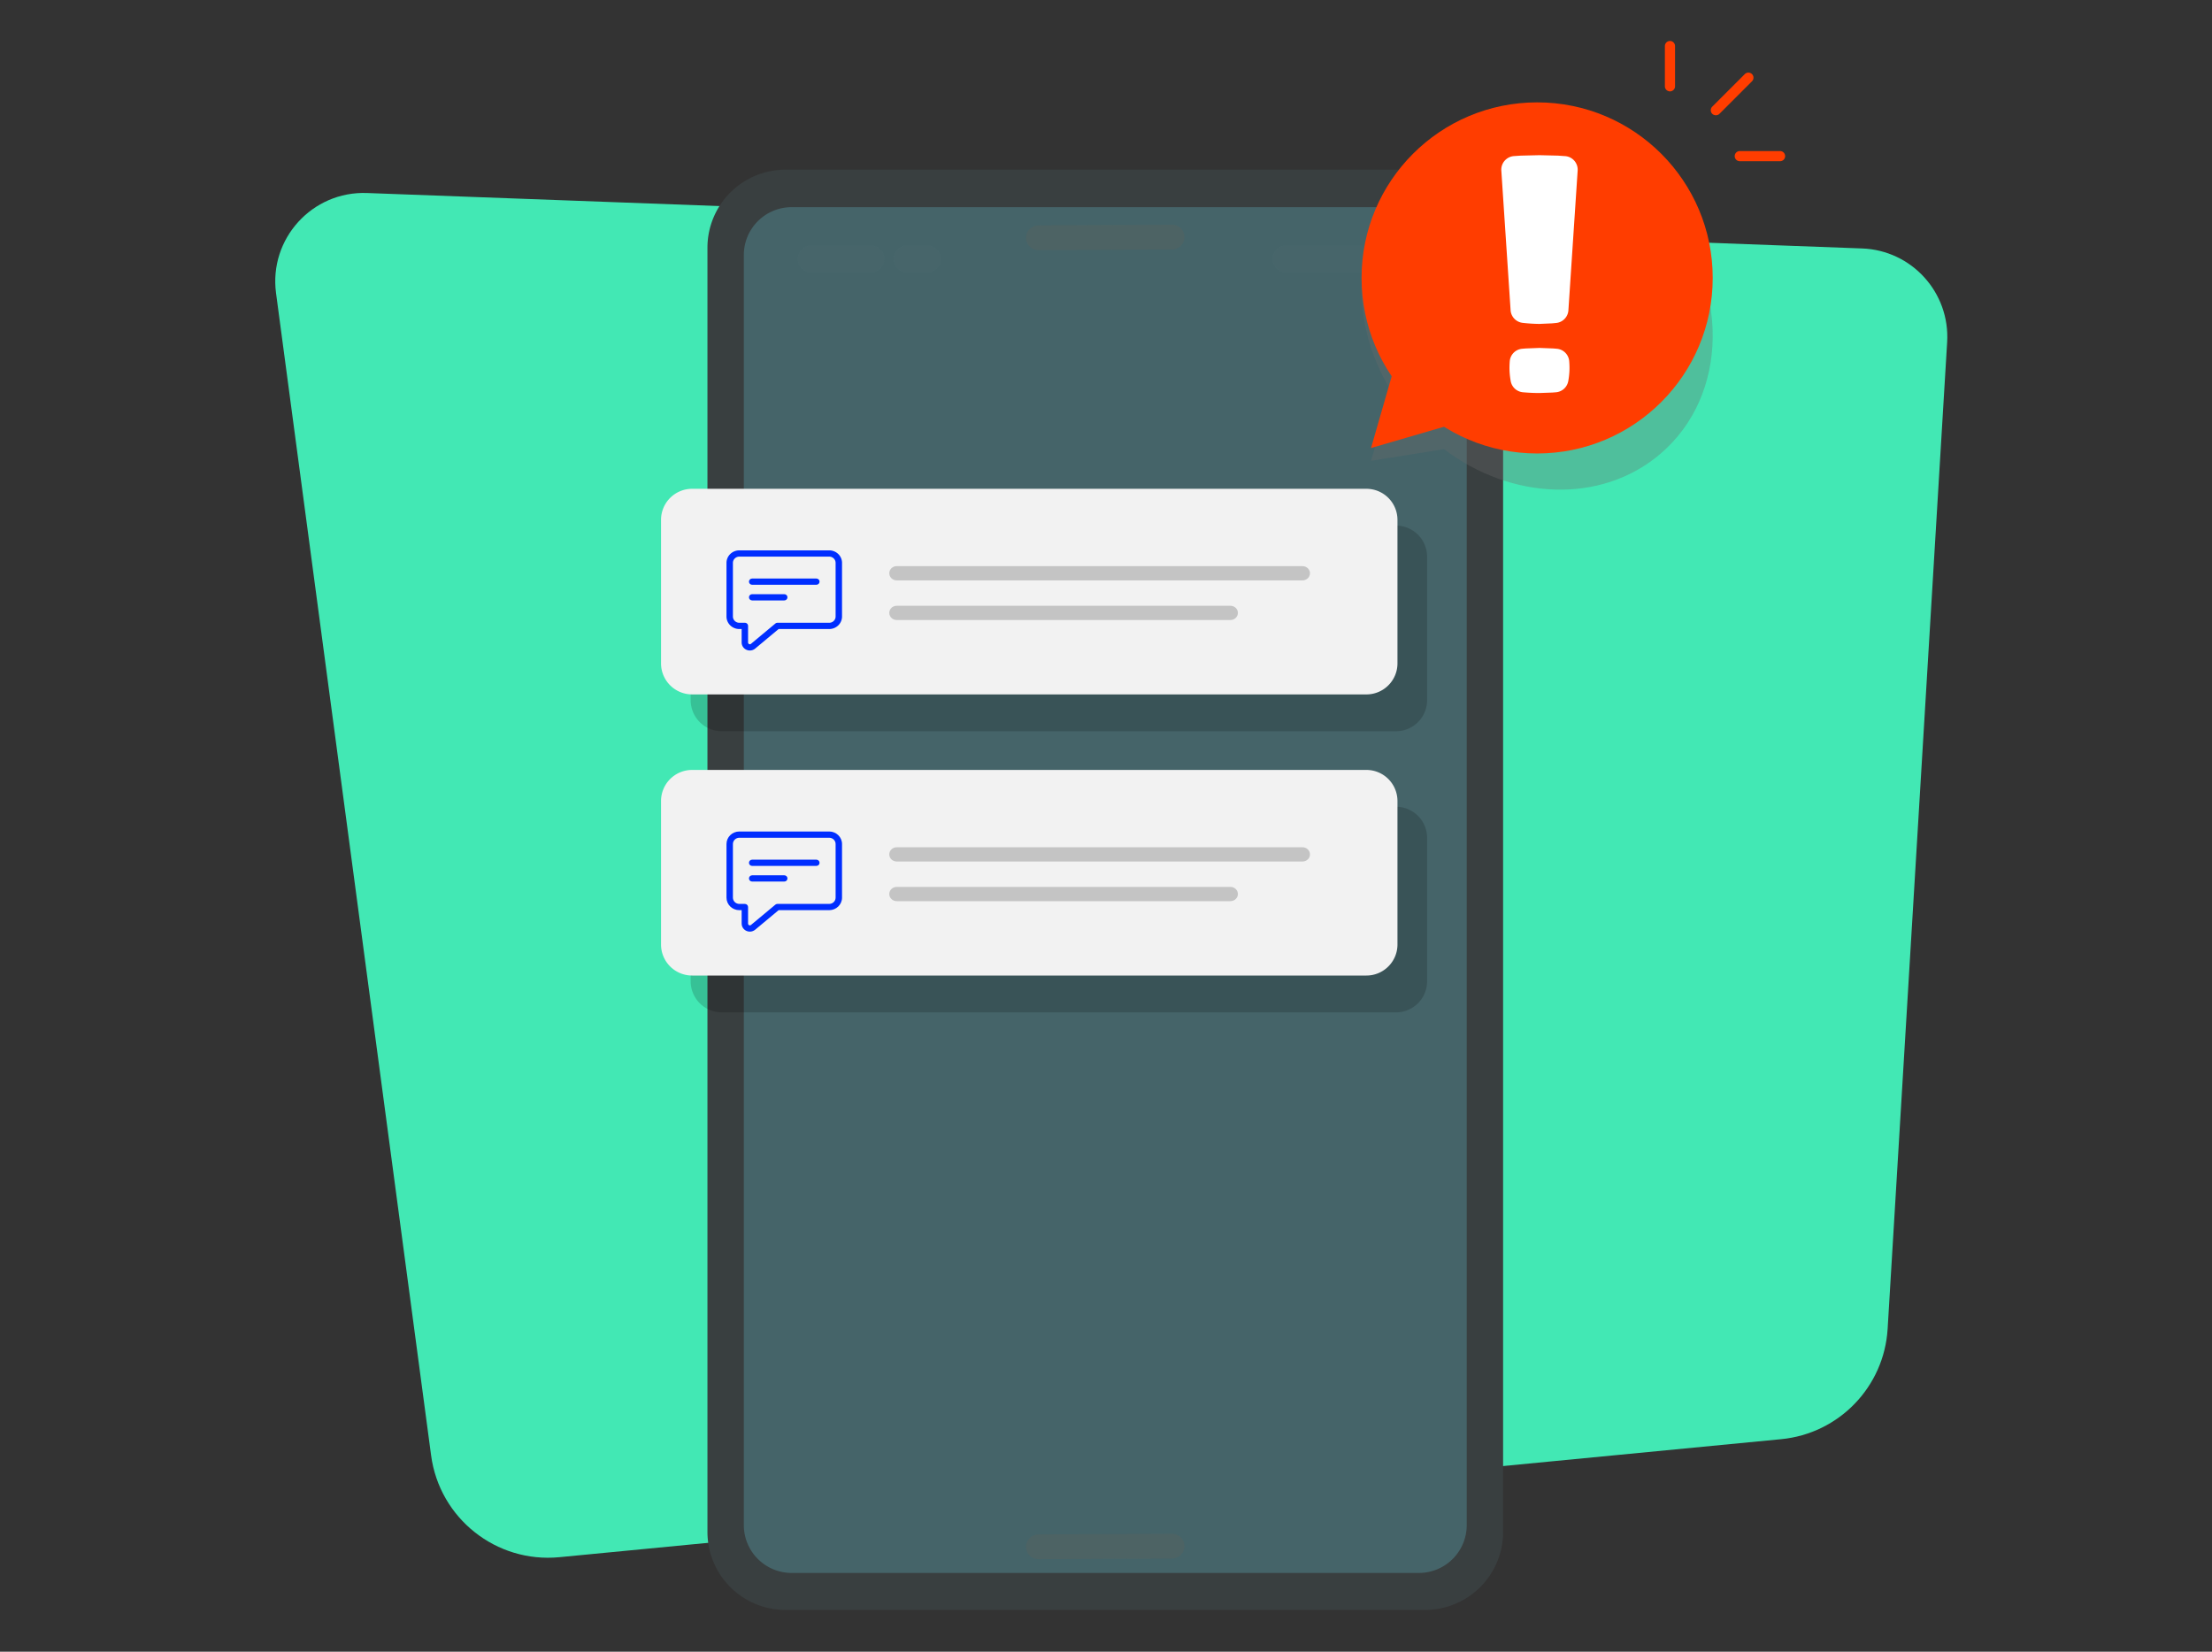 <?xml version="1.0" encoding="utf-8"?>
<svg xmlns="http://www.w3.org/2000/svg" fill="none" height="280" width="375">
  <rect width="100%" height="100%" fill="#333333" stroke="none"/>
  <mask height="280" id="A" mask-type="alpha" maskUnits="userSpaceOnUse" width="375" x="0" y="0">
    <path d="M0 0h375v279.861H0z" fill="#c4c4c4"/>
  </mask>
  <g mask="url(#A)">
    <path d="M46.797 49.693c-1.23-9.215 6.134-17.318 15.424-16.973l253.462 9.398c8.415.312 14.924 7.488 14.417 15.893l-10.09 167.257c-.593 9.824-8.245 17.756-18.041 18.703L94.831 263.978c-10.713 1.035-20.324-6.594-21.747-17.262L46.797 49.693z" fill="#42e8b4"/>
    <path d="M241.603 272.917H133.151a13.22 13.22 0 0 1-13.217-13.218V41.985a13.22 13.22 0 0 1 13.217-13.217h108.452a13.22 13.22 0 0 1 13.217 13.217v217.714a13.22 13.22 0 0 1-13.217 13.218z" fill="#393f40"/>
    <path d="M240.547 266.649H134.209a8.11 8.11 0 0 1-8.109-8.11V43.228a8.11 8.11 0 0 1 8.109-8.109h106.336a8.11 8.11 0 0 1 8.11 8.109v215.31a8.11 8.11 0 0 1-8.108 8.111z" fill="#456469"/>
    <path d="M198.706 42.295l-22.656.112a2.09 2.09 0 0 1-2.098-2.091 2.11 2.11 0 0 1 2.096-2.11l22.658-.11a2.09 2.09 0 0 1 2.098 2.091 2.11 2.11 0 0 1-2.098 2.109zm0 221.912l-22.657.112a2.09 2.09 0 0 1-2.097-2.091 2.11 2.11 0 0 1 2.096-2.11l22.658-.111a2.09 2.09 0 0 1 2.098 2.091 2.11 2.11 0 0 1-2.098 2.109z" fill="#4f6363" opacity=".77"/>
    <g opacity=".12">
      <path d="M147.647 46.182h-10.12a2.29 2.29 0 0 1-2.288-2.287 2.29 2.29 0 0 1 2.288-2.287h10.12c1.264 0 2.287 1.024 2.287 2.287a2.29 2.29 0 0 1-2.287 2.287zm9.577 0h-3.452c-1.264 0-2.287-1.023-2.287-2.287s1.023-2.287 2.287-2.287h3.452c1.264 0 2.287 1.024 2.287 2.287a2.29 2.29 0 0 1-2.287 2.287zm81.034 0h-20.24c-1.263 0-2.287-1.023-2.287-2.287s1.024-2.287 2.287-2.287h20.24c1.264 0 2.287 1.024 2.287 2.287s-1.023 2.287-2.287 2.287z" fill="#f1f1f2" opacity=".12"/>
    </g>
    <path d="M295.796 12.562l-5.515 5.515c-.336.336-.336.883 0 1.22.326.324.892.324 1.218 0l5.515-5.517a.86.86 0 0 0 0-1.218c-.167-.169-.389-.252-.61-.252a.86.86 0 0 0-.608.252zm-11.826 2.067V7.806a.861.861 0 1 0-1.722 0v6.823c0 .475.387.861.861.861a.86.86 0 0 0 .861-.861zm10.976 12.701h6.825a.861.861 0 1 0 0-1.723h-6.825a.86.86 0 0 0-.861.861c0 .474.387.861.861.861z" fill="#ff3d00"/>
    <path d="M281.826 34.934c-11.519-13.245-30.364-15.897-42.092-5.926-10.417 8.859-11.715 24.697-3.801 37.41l-3.502 11.697 12.366-1.976c11.404 8.651 26.625 9.353 36.65.831 11.728-9.971 11.898-28.792.379-42.037z" fill="#6b6b6b" opacity=".33"/>
    <path d="M248.879 71.154l-16.448 4.795 4.797-16.655 11.651 11.86z" fill="#ff3d00"/>
    <path d="M260.591 76.872c16.438 0 29.765-13.324 29.765-29.76s-13.327-29.76-29.765-29.76-29.766 13.324-29.766 29.76 13.327 29.76 29.766 29.76z" fill="#ff3d00"/>
    <path d="M260.988 58.981l2.341.089.608.052a2.31 2.31 0 0 1 2.091 2.104c.049.605.06 1.163.036 1.694a13.31 13.31 0 0 1-.188 1.643c-.004.015-.005.029-.009.044a2.31 2.31 0 0 1-2.076 1.89l-.62.049-2.181.078a31.01 31.01 0 0 1-2.182-.078l-.62-.049c-1.04-.091-1.895-.863-2.076-1.89-.004-.015-.005-.029-.008-.044a12.91 12.91 0 0 1-.189-1.643c-.026-.53-.014-1.088.033-1.674a2.31 2.31 0 0 1 2.092-2.122l.609-.052 2.339-.091zm-6.469-30.064c-.083-1.257.856-2.343 2.11-2.454l1.194-.081 3.167-.075 3.129.075 1.263.088c1.241.115 2.159 1.209 2.077 2.451l-1.569 23.682c-.073 1.113-.933 2.02-2.041 2.141l-.717.07-2.141.096a26.84 26.84 0 0 1-2.847-.18 2.31 2.31 0 0 1-2.053-2.143l-1.572-23.669z" fill="#fff"/>
    <path d="M236.668 123.96h-35.946-21.21-57.156a5.27 5.27 0 0 1-5.267-5.267v-24.32a5.27 5.27 0 0 1 5.267-5.268h114.312a5.27 5.27 0 0 1 5.268 5.268v24.32a5.27 5.27 0 0 1-5.268 5.267z" fill="#000" opacity=".17"/>
    <path d="M231.644 117.717h-35.947-21.209-57.156a5.27 5.27 0 0 1-5.268-5.268V88.13a5.27 5.27 0 0 1 5.268-5.268h114.312a5.27 5.27 0 0 1 5.268 5.268v24.32c.002 2.91-2.358 5.268-5.268 5.268z" fill="#f2f2f2"/>
    <use fill="#c4c4c4" href="#C"/>
    <use fill="#c4c4c4" href="#D"/>
    <path d="M126.971 98.603c0-.293.244-.53.544-.53h10.881c.301 0 .544.237.544.53s-.243.53-.544.53h-10.881c-.3 0-.544-.237-.544-.53z" fill="#002eff"/>
    <use fill="#002eff" href="#E"/>
    <path d="M123.163 95.42c0-1.172.974-2.122 2.176-2.122h15.233c1.202 0 2.177.95 2.177 2.122v9.094c0 1.171-.975 2.121-2.177 2.121H132l-3.977 3.313a1.41 1.41 0 0 1-.902.325c-.767 0-1.389-.607-1.389-1.354v-2.284h-.393c-1.202 0-2.176-.95-2.176-2.121V95.42zm2.176-1.061c-.601 0-1.088.475-1.088 1.061v9.094c0 .585.487 1.06 1.088 1.06h.937c.301 0 .544.238.544.531v2.814c0 .162.135.293.301.293.071 0 .14-.025.195-.071l4.13-3.439a.55.55 0 0 1 .354-.128h8.772c.601 0 1.088-.475 1.088-1.06V95.42c0-.586-.487-1.061-1.088-1.061h-15.233z" fill="#002eff" fill-rule="evenodd"/>
    <path d="M236.668 171.618h-35.946-21.21-57.156a5.27 5.27 0 0 1-5.267-5.268v-24.319a5.27 5.27 0 0 1 5.267-5.268h114.312a5.27 5.27 0 0 1 5.268 5.268v24.319a5.27 5.27 0 0 1-5.268 5.268z" fill="#000" opacity=".17"/>
    <path d="M231.644 165.375h-35.947-21.209-57.156a5.27 5.27 0 0 1-5.268-5.268v-24.32a5.27 5.27 0 0 1 5.268-5.267h114.312a5.27 5.27 0 0 1 5.268 5.267v24.32c.002 2.91-2.358 5.268-5.268 5.268z" fill="#f2f2f2"/>
    <use fill="#c4c4c4" href="#C" y="47.658"/>
    <use fill="#c4c4c4" href="#D" y="47.658"/>
    <path d="M126.971 146.261c0-.293.244-.531.544-.531h10.881c.301 0 .544.238.544.531s-.243.53-.544.53h-10.881c-.3 0-.544-.237-.544-.53z" fill="#002eff"/>
    <use fill="#002eff" href="#E" y="47.658"/>
    <path d="M123.163 143.078c0-1.172.974-2.122 2.176-2.122h15.233c1.202 0 2.177.95 2.177 2.122v9.093c0 1.172-.975 2.122-2.177 2.122H132l-3.977 3.313c-.252.209-.572.325-.902.325-.767 0-1.389-.607-1.389-1.354v-2.284h-.393c-1.202 0-2.176-.95-2.176-2.122v-9.093zm2.176-1.061c-.601 0-1.088.475-1.088 1.061v9.093c0 .586.487 1.061 1.088 1.061h.937c.301 0 .544.238.544.531v2.814c0 .161.135.293.301.293.071 0 .14-.025.195-.071l4.13-3.44c.099-.082.224-.127.354-.127h8.772c.601 0 1.088-.475 1.088-1.061v-9.093c0-.586-.487-1.061-1.088-1.061h-15.233z" fill="#002eff" fill-rule="evenodd"/>
  </g>
  <defs>
    <path d="M208.588 105.107h-56.56c-.702 0-1.271-.541-1.271-1.209s.569-1.209 1.271-1.209h56.561c.703 0 1.272.541 1.272 1.209s-.569 1.209-1.273 1.209z" id="C"/>
    <path d="M220.81 98.388h-68.782c-.702 0-1.271-.541-1.271-1.209s.569-1.209 1.271-1.209h68.782c.702 0 1.271.541 1.271 1.209s-.569 1.209-1.271 1.209z" id="D"/>
    <path d="M127.515 100.725c-.3 0-.544.237-.544.53s.244.531.544.531h5.441c.3 0 .544-.238.544-.531s-.244-.53-.544-.53h-5.441z" id="E"/>
  </defs>
</svg>